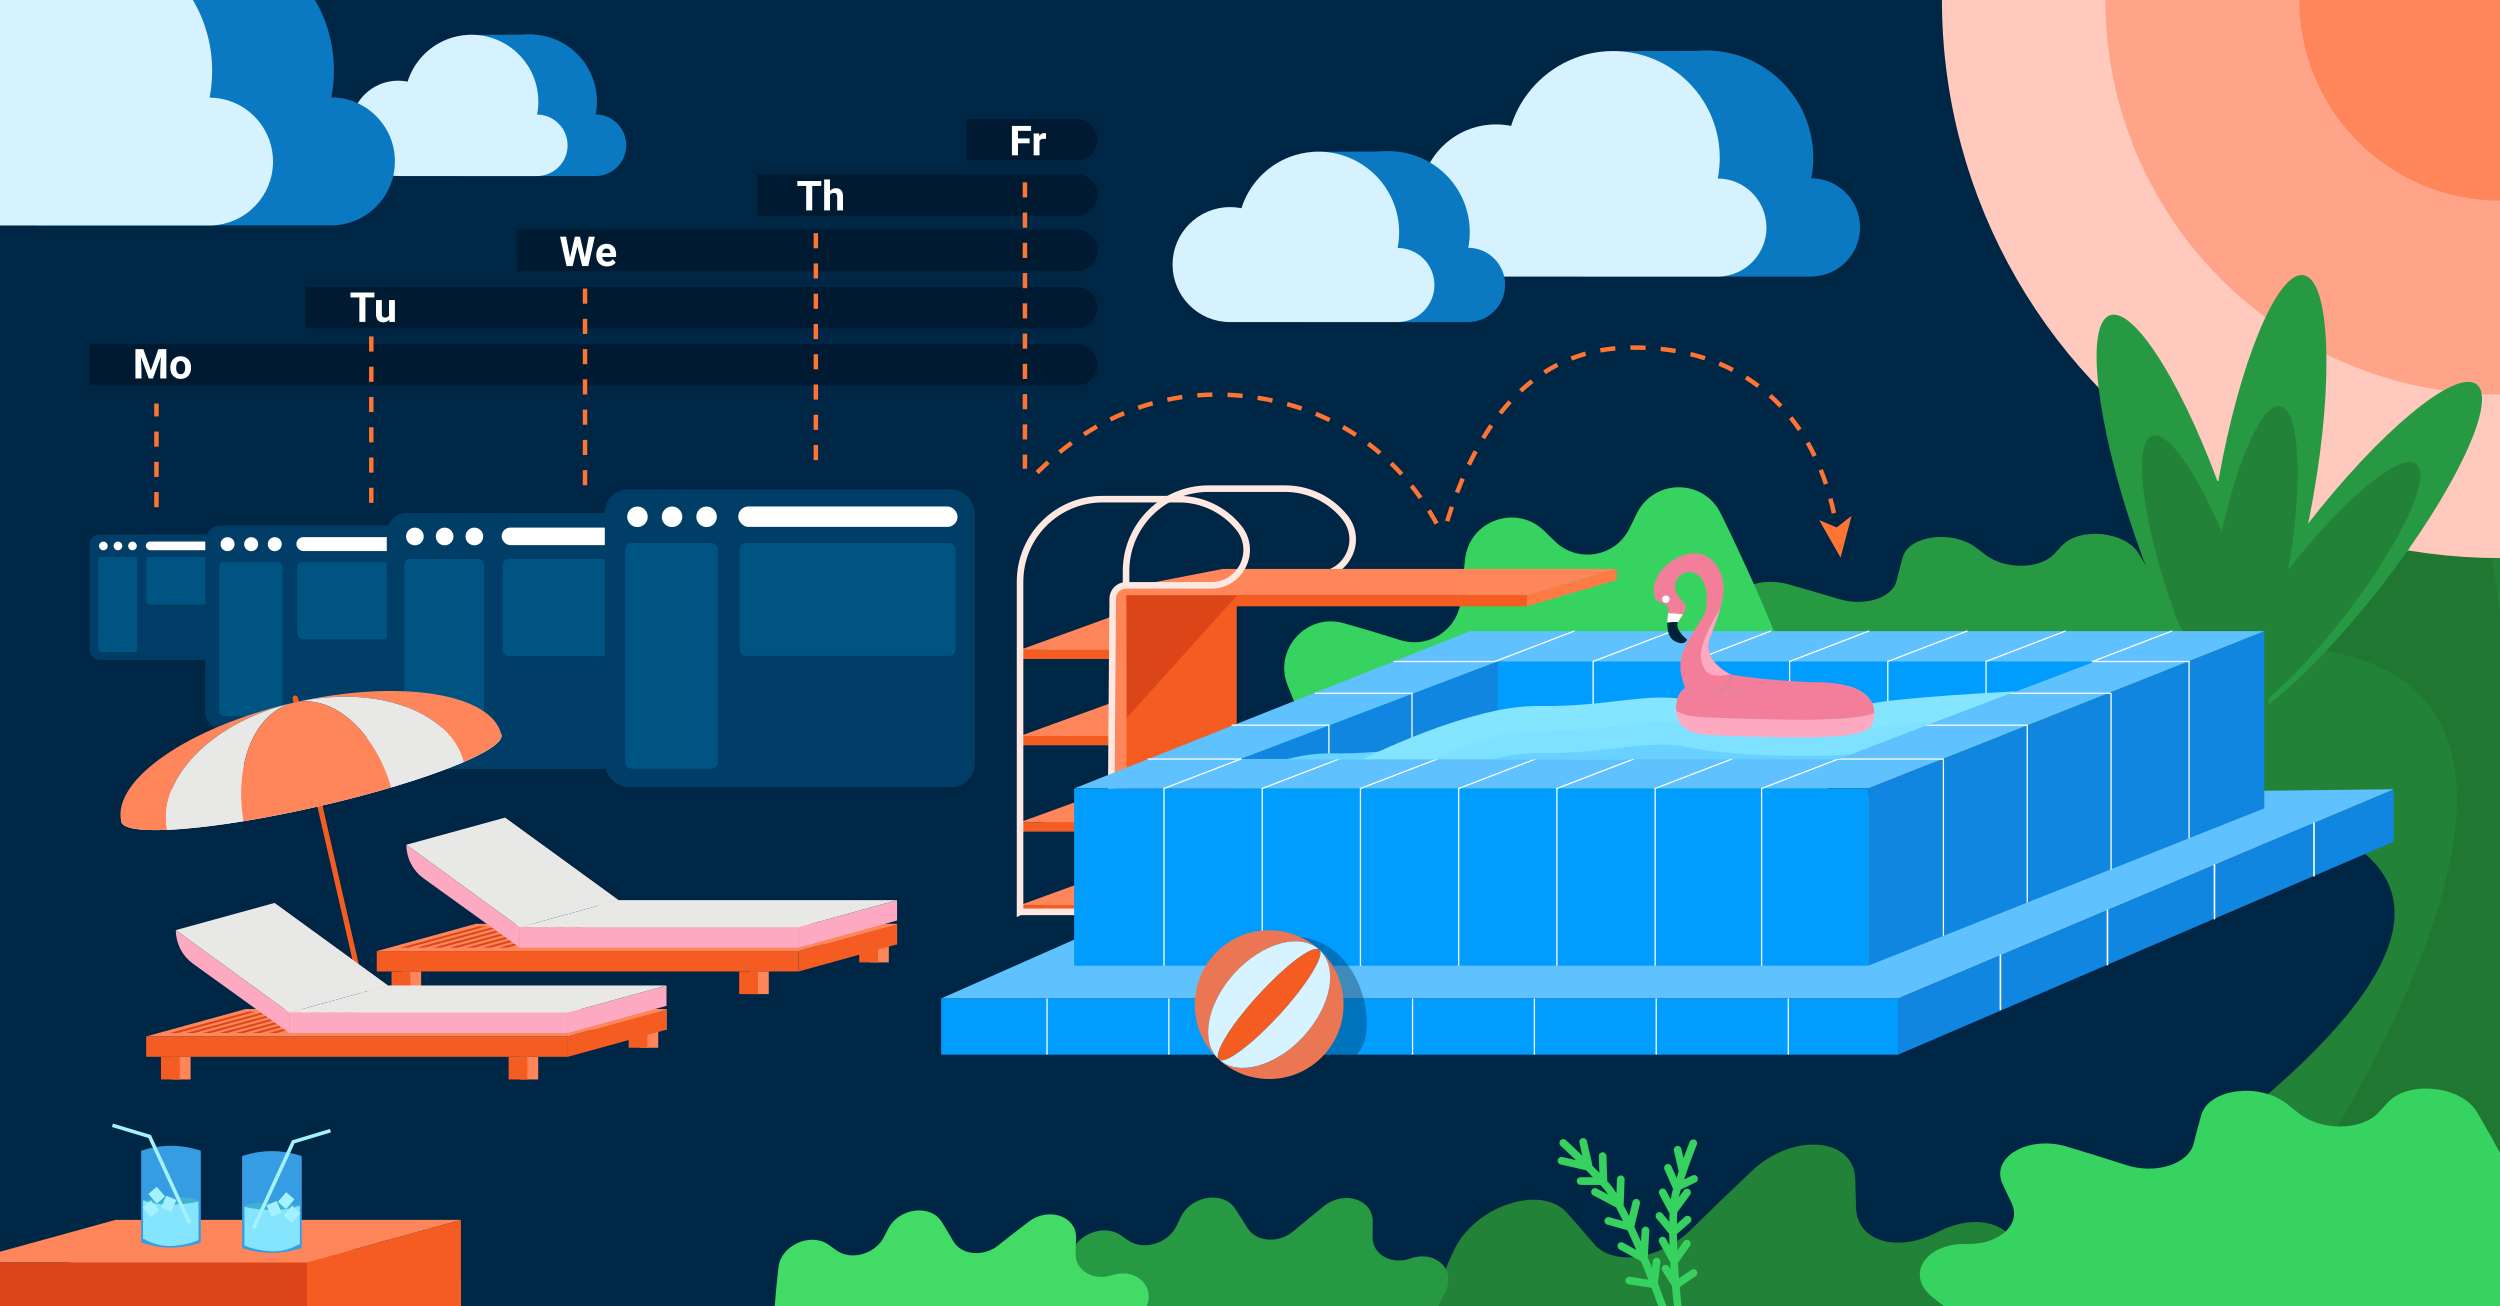 <?xml version="1.0" encoding="UTF-8"?><svg id="Layer_2" xmlns="http://www.w3.org/2000/svg" xmlns:xlink="http://www.w3.org/1999/xlink" viewBox="0 0 1983 1036"><rect x="0" y="0" width="1983" height="1036" fill="#333333" stroke="none"/><defs><clipPath id="clippath"><rect width="1983" height="1036" style="fill:none;"/></clipPath></defs><g id="Layer_3"><g style="clip-path:url(#clippath);"><rect y="0" width="1983" height="1036" style="fill:#002645;"/><path d="m1596.45,1014.55c-6.83,15-14.56,31.54-23.11,49.17-5.15,10.62-14.36,20.55-25.8,27.83l-483.62,307.92c-28.72,18.28-61.56,14.44-68.78-7.93-29.96-92.84-28.85-218.87-23.89-299.74,2.09-34.02,50.96-65.11,82.68-52.6,4.35,1.71,8.83,3.5,13.42,5.37,25.97,10.53,66.31-8.89,79.33-38.2,2.13-4.79,4.22-9.45,6.26-13.97,16.07-35.52,69.18-53.55,89.86-30.5,6.77,7.55,13.98,15.79,21.44,24.62,15.34,18.14,52.69,12.79,76.91-11.05,17.31-17.04,33.72-32.79,48.62-46.85,32.26-30.45,80.65-26.65,81.83,6.42.26,7.24.47,14.89.63,22.9.5,26.06,31.46,35.95,63,20.15.77-.39,1.54-.77,2.3-1.15,40.25-20.12,75.08,2.12,58.92,37.61Z" style="fill:#228237;"/><path d="m1146.69,1024.18c-3.51,7.23-7.46,15.17-11.83,23.62-2.63,5.08-7.18,9.37-12.74,12.02l-234.98,111.91c-13.95,6.65-29.48,1.12-32.51-11.5-12.59-52.4-9.85-119.09-6.07-161.43,1.59-17.82,25.34-29.11,40.17-19.11,2.03,1.37,4.13,2.79,6.28,4.27,12.14,8.34,31.63,2.32,38.33-11.83,1.09-2.31,2.17-4.56,3.22-6.74,8.25-17.12,33.78-21.05,43.19-6.63,3.08,4.72,6.36,9.85,9.75,15.33,6.96,11.25,24.79,12.37,36.7,2.3,8.52-7.2,16.58-13.8,23.9-19.68,15.85-12.72,38.75-5.57,38.73,12.09,0,3.87-.04,7.95-.11,12.2-.22,13.87,14.3,22.4,29.55,17.37.37-.12.74-.24,1.11-.37,19.46-6.4,35.6,9.09,27.31,26.19Z" style="fill:#289943;"/><path d="m908.75,1037.66c-3.62,6.99-7.7,14.66-12.2,22.82-2.71,4.91-7.27,8.99-12.79,11.44l-233.01,103.47c-13.84,6.14-28.89.33-31.53-12.11-10.96-51.63-6.54-116.87-1.74-158.24,2.02-17.4,25.57-27.84,39.83-17.67,1.96,1.4,3.97,2.84,6.04,4.34,11.67,8.48,30.92,3.1,37.84-10.59,1.13-2.24,2.24-4.41,3.33-6.52,8.53-16.55,33.63-19.73,42.47-5.37,2.9,4.7,5.97,9.81,9.14,15.26,6.52,11.19,23.95,12.76,35.88,3.21,8.53-6.82,16.6-13.09,23.92-18.64,15.85-12.04,38.09-4.45,37.61,12.85-.11,3.79-.24,7.78-.42,11.95-.58,13.57,13.42,22.3,28.48,17.78.37-.11.73-.22,1.1-.33,19.22-5.76,34.63,9.83,26.06,26.36Z" style="fill:#42db66;"/><path d="m2062.73,1095.73s-337.78,62.22-346.67,62.22c-1.58,0-9.48.39-21.42,1.04-55.31,2.98-197.25,11.4-197.25,11.4l-69.33-64s709.33-362.66,387.56-458.66c-321.78-96-44.45-74.67-44.45-74.67,0,0-48-64-99.55-64-25.33,0,36.43,0,102.04-4.64h0c67.94-4.8,140-14.57,123.72-34.47-32-39.11,65.78-62.22,87.12-65.78,21.33-3.55,78.22,691.56,78.22,691.56Z" style="fill:#228237;"/><path d="m2042.89,1093.08s-337.78,62.22-346.67,62.22c-1.58,0-9.48.39-21.42,1.04,132.03-169.9,438.53-603.27,162.02-641.15-33.13-4.54-60.53-9.02-82.99-13.42,67.94-4.8,140-14.57,123.72-34.47-32-39.11,65.78-62.22,87.12-65.78,21.33-3.55,78.22,691.56,78.22,691.56Z" style="fill:#207731;"/><path d="m1533.09,1029.15c9.31,7.41,19.7,15.52,30.98,24.07,6.79,5.15,16,8.58,25.81,9.63l414.4,44.37c24.61,2.63,44.72-10.12,42.15-26.64-10.64-68.55-52.25-148.49-81.71-198.45-12.4-21.02-54.27-25.48-70.83-7.56-2.27,2.46-4.6,5-6.99,7.63-13.47,14.86-46.01,15.15-63.98.56-2.94-2.38-5.81-4.7-8.6-6.93-21.97-17.58-62.36-12.4-68.33,8.78-1.96,6.94-3.97,14.44-5.96,22.41-4.09,16.37-30.11,24.69-53.6,17.1-16.79-5.42-32.57-10.3-46.82-14.59-30.86-9.27-61.09,8.33-51.13,29.77,2.18,4.7,4.52,9.64,7.02,14.78,8.13,16.76-8.79,32.78-34.43,32.61-.63,0-1.25,0-1.87-.01-32.71-.19-48.14,24.92-26.12,42.45Z" style="fill:#37d360;"/><circle cx="1983" cy="0" r="442.66" style="fill:#ffc9bd;"/><circle cx="1983" cy="0" r="313.01" style="fill:#ffa488;"/><circle cx="1983" cy="0" r="159.13" style="fill:#ff855a;"/><ellipse cx="1729.4" cy="412.45" rx="38.14" ry="171.66" transform="translate(-40.25 583.59) rotate(-18.94)" style="fill:#289943;"/><ellipse cx="1797.47" cy="387.36" rx="171.66" ry="38.14" transform="translate(1102.54 2089.72) rotate(-79.96)" style="fill:#289943;"/><ellipse cx="1859.5" cy="440.75" rx="171.66" ry="38.14" transform="translate(372.71 1641.35) rotate(-52.26)" style="fill:#289943;"/><ellipse cx="1749.41" cy="468.85" rx="28.92" ry="130.16" transform="translate(-57.47 593.14) rotate(-18.94)" style="fill:#228237;"/><ellipse cx="1786.19" cy="450.36" rx="130.16" ry="28.92" transform="translate(1031.2 2130.62) rotate(-79.96)" style="fill:#228237;"/><ellipse cx="1837.04" cy="470.99" rx="130.16" ry="28.92" transform="translate(340.08 1635.32) rotate(-52.26)" style="fill:#228237;"/><path d="m1300.81,954.72c.4-1.63-.61-3.28-2.24-3.68-1.63-.4-3.28.6-3.67,2.24l-2.71,11.17c-1.53-3.06-3.05-5.99-4.56-8.74.17-.35.29-.72.3-1.13l.71-19.03c.06-1.68-1.25-3.09-2.93-3.15-1.68-.06-3.09,1.25-3.15,2.93l-.42,11.09c-2.2-3.42-4.32-6.32-6.33-8.5-.35-.38-.69-.75-1.04-1.12.07-.28.11-.56.1-.86l-.61-19.03c-.05-1.68-1.46-3-3.14-2.94-1.67.05-3,1.46-2.94,3.14l.43,13.17c-1.9-1.97-3.77-3.88-5.58-5.72.02-.3,0-.6-.06-.91l-4.24-18.57c-.37-1.64-2-2.66-3.64-2.29-1.64.37-2.66,2-2.29,3.64l2.35,10.31c-7.65-7.45-13.08-12.36-13.17-12.45-1.25-1.12-3.17-1.03-4.3.22-1.13,1.25-1.03,3.17.22,4.3.09.08,5.02,4.54,12.08,11.39l-10.71-2.46c-1.64-.38-3.27.65-3.65,2.28-.38,1.64.65,3.27,2.28,3.65l20.31,4.67c1.74,1.76,3.54,3.59,5.37,5.48l-9.84-.04c-1.68,0-3.05,1.35-3.05,3.03,0,1.68,1.35,3.05,3.03,3.05l15.66.06c.66.7,1.31,1.41,1.96,2.12,1.36,1.48,2.8,3.36,4.28,5.51l-9.05-4.8c-1.48-.79-3.33-.22-4.11,1.26-.79,1.48-.22,3.33,1.26,4.11l18.09,9.6c1.86,3.35,3.74,7,5.64,10.85l-10.93-3.07c-1.62-.46-3.3.49-3.75,2.1-.46,1.62.49,3.3,2.1,3.75l16.07,4.52c2.35,5.05,4.69,10.31,6.95,15.6l-10.36-5.75c-1.47-.81-3.32-.29-4.14,1.18-.82,1.47-.29,3.32,1.18,4.14l16.65,9.24c.14.08.29.14.44.19,2.04,4.97,3.99,9.85,5.8,14.49l-14.71-2.24c-1.66-.25-3.21.89-3.47,2.55-.25,1.66.89,3.21,2.55,3.47l18.14,2.76c3.94,10.38,6.95,18.92,8.36,23.38.48,1.52,2.05,2.39,3.57,2.04.08-.02.17-.04.25-.07,1.6-.51,2.49-2.22,1.98-3.82-1.55-4.88-4.79-14.09-9.01-25.16l1.94-16.82c.19-1.67-1-3.18-2.67-3.37-1.67-.19-3.18,1-3.37,2.67l-.62,5.4c-1.1-2.75-2.23-5.54-3.4-8.37.01-.09.05-.16.06-.25l1.18-20.92c.1-1.68-1.19-3.11-2.87-3.21-1.68-.1-3.11,1.19-3.21,2.87l-.5,8.94c-1.74-3.97-3.51-7.91-5.3-11.73l4.46-18.37Z" style="fill:#37d160;"/><path d="m1344.27,903.97c-1.56-.64-3.33.11-3.97,1.66-.04.1-2.13,5.24-4.98,12.96l-1.66-7.27c-.37-1.64-2-2.66-3.64-2.29-1.64.37-2.66,2-2.29,3.64l3.6,15.78c.05.23.14.45.24.65-.57,1.66-1.15,3.38-1.73,5.13l-4.05-9.16c-.68-1.54-2.48-2.23-4.01-1.55-1.54.68-2.23,2.48-1.55,4.01l6.55,14.81c.08.19.2.34.32.51-.11.35-.22.69-.32,1.05-.64,2.09-1.14,4.63-1.54,7.5l-3.74-7.08c-.78-1.49-2.62-2.06-4.11-1.27-1.49.78-2.05,2.63-1.27,4.11l7.56,14.31c.16.3.36.55.59.77-.11,2.22-.19,4.52-.24,6.9l-5.41-6.6c-1.07-1.3-2.98-1.49-4.28-.42-1.3,1.07-1.49,2.98-.42,4.28l10.09,12.31c.03,2.92.1,5.89.19,8.88l-2.76-5c-.81-1.47-2.66-2.01-4.13-1.19-1.47.81-2,2.66-1.19,4.13l8.62,15.59s.06.07.09.12c.11,1.93.23,3.85.35,5.74l-1.51-2.39c-.9-1.42-2.78-1.85-4.2-.95-1.42.9-1.84,2.78-.95,4.2l7.63,12.07c.85,10,1.76,18.21,2.37,22.51.24,1.66,1.78,2.82,3.44,2.59.09-.01.17-.03.25-.05,1.53-.35,2.56-1.81,2.33-3.39-.68-4.83-1.49-12.14-2.23-20.67l12.7-8.68c1.39-.95,1.74-2.84.8-4.23-.95-1.39-2.84-1.74-4.23-.79l-9.84,6.72c-.3-3.95-.58-8.07-.82-12.25.07-.08.14-.15.2-.24l9.35-13.22c.97-1.37.65-3.27-.73-4.24-1.37-.97-3.27-.64-4.24.73l-5.07,7.16c-.18-4.38-.3-8.75-.35-12.97l10.49-9.25c1.26-1.11,1.38-3.03.27-4.29-1.11-1.26-3.03-1.38-4.29-.27l-6.46,5.7c.04-3.23.14-6.33.3-9.22l10.23-13.9c1-1.35.71-3.26-.65-4.25-1.35-1-3.26-.71-4.25.65l-4.03,5.47c.27-1.43.57-2.72.91-3.85.22-.72.44-1.44.67-2.16l11.79-5.73c1.51-.74,2.14-2.56,1.41-4.07-.74-1.51-2.56-2.14-4.07-1.41l-6.55,3.18c5.07-15.22,10.04-27.41,10.1-27.56.64-1.56-.11-3.33-1.66-3.97" style="fill:#37d160;"/><path d="m1436.69,141.41c1.04-5.31,1.58-10.8,1.58-16.42,0-46.88-38-84.88-84.88-84.88-38.04,0-70.21,25.01-81.01,59.47-3.87-.77-7.89-1.19-12.01-1.19-33.42,0-60.49,27.09-60.49,60.49s27.09,60.49,60.49,60.49h176.01c21.54,0,39-17.46,39-39,.02-21.43-17.27-38.83-38.69-38.98Z" style="fill:#0a79c2;"/><polygon points="1358.41 94.52 1274.24 94.52 1274.24 40.68 1358.41 40.25 1358.41 94.52" style="fill:#0a79c2;"/><path d="m1401.18,180.51c0,20.92-16.5,37.98-37.21,38.87-.57.02-1.14.04-1.71.04h-175.64c-33.34,0-60.37-27.03-60.37-60.37s27.03-60.37,60.37-60.37c4.1,0,8.1.41,11.96,1.18,7.77-24.73,26.55-44.58,50.59-53.79h0c7.85-3.01,16.27-4.87,25.05-5.41,1.72-.11,3.46-.16,5.2-.16,1.46,0,2.92.04,4.36.11,0,0,0,0,0,0h.03c6.99.36,13.77,1.56,20.2,3.52,4.11,1.25,8.1,2.8,11.92,4.63,19.34,9.25,34.62,25.63,42.44,45.74,3.7,9.52,5.74,19.87,5.74,30.7,0,5.6-.54,11.07-1.58,16.38,15.62.11,29.03,9.4,35.12,22.76.03.07.06.14.09.21,2.19,4.87,3.4,10.26,3.4,15.95Z" style="fill:#d6f2ff;"/><path d="m1164.62,196.54c.79-4.01,1.2-8.16,1.2-12.41,0-35.43-28.71-64.14-64.14-64.14-28.74,0-53.05,18.9-61.21,44.94-2.92-.58-5.96-.9-9.07-.9-25.25,0-45.71,20.47-45.71,45.71s20.47,45.71,45.71,45.71h132.99c16.27,0,29.47-13.19,29.47-29.47.02-16.2-13.05-29.34-29.23-29.45Z" style="fill:#0a79c2;"/><polygon points="1105.47 161.1 1041.88 161.1 1041.88 120.42 1105.47 120.1 1105.47 161.1" style="fill:#0a79c2;"/><path d="m1137.8,226.08c0,15.81-12.47,28.7-28.11,29.37-.43.02-.86.03-1.29.03h-132.71c-25.19,0-45.62-20.42-45.62-45.61s20.43-45.62,45.62-45.62c3.1,0,6.12.31,9.04.89,5.87-18.69,20.06-33.69,38.23-40.64h0c5.93-2.27,12.29-3.68,18.92-4.09,1.3-.08,2.61-.12,3.93-.12,1.1,0,2.2.03,3.29.08,0,0,0,0,0,0h.02c5.28.27,10.4,1.18,15.27,2.66,3.11.94,6.12,2.11,9.01,3.5,14.61,6.99,26.16,19.37,32.07,34.56,2.8,7.19,4.33,15.02,4.33,23.2,0,4.23-.41,8.36-1.19,12.37,11.8.08,21.94,7.1,26.54,17.2.02.05.05.1.07.16,1.65,3.68,2.57,7.76,2.57,12.05Z" style="fill:#d6f2ff;"/><path d="m472.46,90.78c.65-3.32.99-6.77.99-10.29,0-29.37-23.8-53.17-53.17-53.17-23.83,0-43.98,15.67-50.75,37.26-2.42-.48-4.94-.74-7.52-.74-20.94,0-37.9,16.97-37.9,37.9s16.97,37.9,37.9,37.9h110.26c13.49,0,24.43-10.94,24.43-24.43.01-13.43-10.82-24.33-24.23-24.42Z" style="fill:#0a79c2;"/><polygon points="423.42 61.41 370.7 61.41 370.7 27.68 423.42 27.41 423.42 61.41" style="fill:#0a79c2;"/><path d="m450.22,115.27c0,13.11-10.34,23.79-23.31,24.35-.36.02-.71.02-1.07.02h-110.02c-20.88,0-37.82-16.93-37.82-37.82s16.93-37.82,37.82-37.82c2.57,0,5.07.26,7.49.74,4.86-15.49,16.63-27.93,31.69-33.69h0c4.92-1.88,10.19-3.05,15.69-3.39,1.08-.07,2.16-.1,3.26-.1.92,0,1.83.02,2.73.07,0,0,0,0,0,0h.02c4.38.22,8.62.98,12.66,2.2,2.58.78,5.07,1.75,7.47,2.9,12.12,5.8,21.69,16.06,26.59,28.65,2.32,5.96,3.59,12.45,3.59,19.23,0,3.51-.34,6.93-.99,10.26,9.78.07,18.19,5.89,22,14.26.02.04.04.09.06.13,1.37,3.05,2.13,6.43,2.13,9.99Z" style="fill:#d6f2ff;"/><path d="m262.82,77.19c1.36-6.92,2.06-14.07,2.06-21.4,0-61.1-49.52-110.62-110.62-110.62-49.57,0-91.5,32.6-105.57,77.51-5.04-1-10.28-1.55-15.65-1.55-43.55,0-78.83,35.31-78.83,78.83S-10.48,178.81,33.04,178.81h229.37c28.07,0,50.82-22.75,50.82-50.82.03-27.93-22.51-50.6-50.41-50.79Z" style="fill:#0a79c2;"/><polygon points="160.81 16.09 51.13 16.09 51.13 -54.07 160.81 -54.63 160.81 16.09" style="fill:#0a79c2;"/><path d="m216.56,128.15c0,27.27-21.51,49.5-48.49,50.66-.74.03-1.48.05-2.22.05H-63.03c-43.44,0-78.67-35.22-78.67-78.67S-106.48,21.52-63.03,21.52c5.34,0,10.55.54,15.59,1.54C-37.32-9.17-12.84-35.04,18.49-47.03h0c10.23-3.92,21.2-6.35,32.64-7.05,2.24-.14,4.5-.21,6.78-.21,1.9,0,3.8.05,5.68.14,0,0,0,0,0,0h.04c9.11.47,17.94,2.04,26.33,4.59,5.36,1.63,10.55,3.64,15.54,6.03,25.2,12.06,45.12,33.4,55.31,59.61,4.83,12.4,7.48,25.9,7.48,40.01,0,7.29-.7,14.43-2.06,21.34,20.35.14,37.84,12.25,45.77,29.66.04.09.08.18.12.27,2.85,6.34,4.43,13.38,4.43,20.79Z" style="fill:#d6f2ff;"/><path d="m1329.08,563.04c8.05,6.06,17.03,12.69,26.78,19.67,5.87,4.21,13.78,6.98,22.18,7.78l354.71,33.81c21.06,2.01,38.09-8.67,35.69-22.3-9.96-56.56-46.54-122.31-72.35-163.38-10.86-17.28-46.7-20.68-60.63-5.76-1.91,2.05-3.87,4.17-5.87,6.35-11.32,12.37-39.13,12.83-54.67.9-2.54-1.95-5.02-3.84-7.44-5.67-19-14.38-53.45-9.82-58.29,7.72-1.58,5.74-3.21,11.96-4.81,18.56-3.29,13.55-25.42,20.6-45.59,14.5-14.42-4.36-27.97-8.29-40.19-11.73-26.49-7.45-52.1,7.3-43.32,24.95,1.92,3.86,3.99,7.93,6.19,12.16,7.16,13.79-7.1,27.14-29.01,27.18-.54,0-1.07,0-1.6,0-27.95.07-40.82,20.91-21.78,35.25Z" style="fill:#289943;"/><path d="m978.88,677.79c9.37,8.99,19.82,18.78,31.14,29.07,6.81,6.19,15.7,9.62,24.91,9.62h388.98c23.1,0,40.49-20.88,36.47-43.63-16.68-94.41-63.24-200.12-95.55-265.67-13.59-27.58-52.89-27.55-66.48.03-1.86,3.78-3.78,7.7-5.73,11.74-11.03,22.83-41.19,28.11-59.32,10.38-2.96-2.9-5.86-5.71-8.67-8.42-22.14-21.33-59.11-8.01-62.54,22.54-1.13,10.01-2.25,20.82-3.3,32.28-2.17,23.54-25.49,39.09-48.04,31.99-16.12-5.08-31.25-9.55-44.9-13.41-29.56-8.36-55.87,20.83-44.49,49.36,2.49,6.25,5.16,12.82,7.98,19.65,9.21,22.25-4.9,47.22-28.71,50.83-.58.09-1.16.18-1.74.26-30.37,4.64-42.2,42.11-20.02,63.37Z" style="fill:#37d360;"/><rect x="746.55" y="791.95" width="759.02" height="44.59" style="fill:#009dff;"/><polygon points="1898.63 626.04 1898.63 667.61 1505.57 836.54 1505.57 791.95 1898.63 626.04" style="fill:#1186e0;"/><polygon points="746.55 791.95 1101.53 635.02 1898.63 626.04 1505.57 791.95 746.55 791.95" style="fill:#5fc2ff;"/><polygon points="809.1 725.16 882.44 698.51 882.44 725.16 809.1 725.16" style="fill:#ff855a;"/><polygon points="809.1 717.92 882.44 691.27 882.44 717.92 809.1 717.92" style="fill:#ff855a;"/><rect x="809.1" y="717.92" width="71.35" height="7.24" style="fill:#f45c21;"/><polygon points="809.1 522.71 882.44 496.06 882.44 522.71 809.1 522.71" style="fill:#ff855a;"/><polygon points="809.1 515.47 882.44 488.82 882.44 515.47 809.1 515.47" style="fill:#ff855a;"/><rect x="809.1" y="515.47" width="71.35" height="7.24" style="fill:#f45c21;"/><polygon points="809.1 591.06 882.44 564.41 882.44 591.06 809.1 591.06" style="fill:#ff855a;"/><polygon points="809.1 583.82 882.44 557.17 882.44 583.82 809.1 583.82" style="fill:#ff855a;"/><rect x="809.1" y="583.82" width="71.35" height="7.24" style="fill:#f45c21;"/><polygon points="809.1 659.41 882.44 632.76 882.44 659.41 809.1 659.41" style="fill:#ff855a;"/><polygon points="809.1 652.17 882.44 625.52 882.44 652.17 809.1 652.17" style="fill:#ff855a;"/><rect x="809.1" y="652.17" width="71.35" height="7.24" style="fill:#f45c21;"/><path d="m893.19,714.91v-261.86c0-36.16,29.31-65.46,65.46-65.46h60.66c18.42,0,35.86,8.35,47.4,22.71h0c14.76,18.37,1.69,45.65-21.87,45.65h-67.54c-5.83,0-10.56,4.7-10.61,10.53l-1.9,248.43h-71.6Z" style="fill:none; stroke:#ffe8e1; stroke-miterlimit:10; stroke-width:5.21px;"/><polygon points="893.19 663.08 980.96 630.47 980.96 456.48 893.19 469.8 893.19 663.08" style="fill:#f45c21;"/><polygon points="893.48 663.08 893.48 472.12 1211.32 472.12 1282.4 451.26 969.95 451.26 883.31 468.06 883.31 663.08 893.48 663.08" style="fill:#ff855a;"/><path d="m809.1,723.26v-261.86c0-36.16,29.31-65.46,65.46-65.46h60.66c18.42,0,35.86,8.35,47.4,22.71h0c14.76,18.37,1.69,45.65-21.87,45.65h-67.54c-5.83,0-10.56,4.7-10.61,10.53l-1.9,248.43h-71.6Z" style="fill:none; stroke:#ffe8e1; stroke-miterlimit:10; stroke-width:5.21px;"/><rect x="893.48" y="472.12" width="317.84" height="8.69" style="fill:#f45c21;"/><rect x="893.48" y="472.12" width="317.84" height="8.69" style="fill:#f45c21;"/><polyline points="1211.32 480.81 1282.4 459.95 1282.4 451.26 1211.32 472.12" style="fill:#ff7a45;"/><polygon points="981.13 472.39 893.83 569.32 893.65 472.39 981.13 472.39" style="fill:#db4619;"/><polygon points="1796.06 500.59 1796.06 641.19 1481.85 766.02 1481.85 625.41 1796.06 500.59" style="fill:#1186e0;"/><polygon points="1166.2 500.59 1796.06 500.59 1481.85 625.41 851.99 625.41 1166.2 500.59" style="fill:#5fc2ff;"/><rect x="851.99" y="625.41" width="629.86" height="140.61" style="fill:#009dff;"/><polygon points="1187.99 524.67 1661.89 524.67 1458.07 602.04 984.17 602.04 1187.99 524.67" style="fill:#009dff;"/><polygon points="1188.04 524.67 1187.99 524.67 984.17 602.04 1188.04 602.04 1188.04 524.67" style="fill:#1186e0;"/><line x1="923.28" y1="625.41" x2="923.28" y2="766.02" style="fill:none; stroke:#fff; stroke-miterlimit:10;"/><line x1="1001.19" y1="625.41" x2="1001.19" y2="766.02" style="fill:none; stroke:#fff; stroke-miterlimit:10;"/><line x1="1079.11" y1="625.41" x2="1079.11" y2="766.02" style="fill:none; stroke:#fff; stroke-miterlimit:10;"/><line x1="1157.02" y1="625.41" x2="1157.02" y2="766.02" style="fill:none; stroke:#fff; stroke-miterlimit:10;"/><line x1="1234.93" y1="625.41" x2="1234.93" y2="766.02" style="fill:none; stroke:#fff; stroke-miterlimit:10;"/><line x1="1312.85" y1="625.41" x2="1312.85" y2="766.02" style="fill:none; stroke:#fff; stroke-miterlimit:10;"/><line x1="1397.3" y1="625.41" x2="1397.3" y2="766.02" style="fill:none; stroke:#fff; stroke-miterlimit:10;"/><line x1="830.51" y1="791.95" x2="830.51" y2="836.54" style="fill:none; stroke:#fff; stroke-miterlimit:10;"/><line x1="927.15" y1="791.95" x2="927.15" y2="836.54" style="fill:none; stroke:#fff; stroke-miterlimit:10;"/><line x1="1023.8" y1="791.95" x2="1023.8" y2="836.54" style="fill:none; stroke:#fff; stroke-miterlimit:10;"/><line x1="1120.44" y1="791.95" x2="1120.44" y2="836.54" style="fill:none; stroke:#fff; stroke-miterlimit:10;"/><line x1="1217.08" y1="791.95" x2="1217.08" y2="836.54" style="fill:none; stroke:#fff; stroke-miterlimit:10;"/><line x1="1313.72" y1="791.95" x2="1313.72" y2="836.54" style="fill:none; stroke:#fff; stroke-miterlimit:10;"/><line x1="1418.47" y1="791.95" x2="1418.47" y2="836.54" style="fill:none; stroke:#fff; stroke-miterlimit:10;"/><line x1="1541.51" y1="602.04" x2="1541.51" y2="742.32" style="fill:none; stroke:#fff; stroke-miterlimit:10;"/><line x1="1608.01" y1="575.22" x2="1608.01" y2="715.9" style="fill:none; stroke:#fff; stroke-miterlimit:10;"/><line x1="1736.38" y1="524.67" x2="1736.38" y2="665.06" style="fill:none; stroke:#fff; stroke-miterlimit:10;"/><line x1="1674.52" y1="549.92" x2="1674.52" y2="689.97" style="fill:none; stroke:#fff; stroke-miterlimit:10;"/><line x1="1586.73" y1="757.69" x2="1586.73" y2="800.66" style="fill:none; stroke:#fff; stroke-linecap:round; stroke-miterlimit:10; stroke-width:1.28px;"/><line x1="1671.63" y1="721.86" x2="1671.63" y2="765.18" style="fill:none; stroke:#fff; stroke-linecap:round; stroke-miterlimit:10; stroke-width:1.28px;"/><line x1="1835.47" y1="652.7" x2="1835.47" y2="694.76" style="fill:none; stroke:#fff; stroke-linecap:round; stroke-miterlimit:10; stroke-width:1.28px;"/><line x1="1756.52" y1="685.92" x2="1756.52" y2="728.69" style="fill:none; stroke:#fff; stroke-linecap:round; stroke-miterlimit:10; stroke-width:1.28px;"/><line x1="1326.45" y1="500.59" x2="1263.68" y2="524.68" style="fill:none; stroke:#fff; stroke-linecap:round; stroke-miterlimit:10;"/><line x1="1062.06" y1="602.05" x2="1001.19" y2="625.41" style="fill:none; stroke:#fff; stroke-linecap:round; stroke-miterlimit:10;"/><line x1="1404.37" y1="500.59" x2="1341.6" y2="524.68" style="fill:none; stroke:#fff; stroke-linecap:round; stroke-miterlimit:10;"/><line x1="1139.98" y1="602.05" x2="1079.11" y2="625.41" style="fill:none; stroke:#fff; stroke-linecap:round; stroke-miterlimit:10;"/><line x1="1482.28" y1="500.59" x2="1419.51" y2="524.68" style="fill:none; stroke:#fff; stroke-linecap:round; stroke-miterlimit:10;"/><line x1="1217.89" y1="602.05" x2="1157.02" y2="625.41" style="fill:none; stroke:#fff; stroke-linecap:round; stroke-miterlimit:10;"/><line x1="1560.2" y1="500.59" x2="1497.42" y2="524.68" style="fill:none; stroke:#fff; stroke-linecap:round; stroke-miterlimit:10;"/><line x1="1295.8" y1="602.05" x2="1234.93" y2="625.41" style="fill:none; stroke:#fff; stroke-linecap:round; stroke-miterlimit:10;"/><line x1="1638.11" y1="500.59" x2="1575.34" y2="524.68" style="fill:none; stroke:#fff; stroke-linecap:round; stroke-miterlimit:10;"/><line x1="1373.72" y1="602.05" x2="1312.85" y2="625.41" style="fill:none; stroke:#fff; stroke-linecap:round; stroke-miterlimit:10;"/><line x1="1541.51" y1="602.05" x2="1458.17" y2="602.05" style="fill:none; stroke:#fff; stroke-linecap:round; stroke-miterlimit:10;"/><line x1="984.15" y1="602.05" x2="910.81" y2="602.05" style="fill:none; stroke:#fff; stroke-linecap:round; stroke-miterlimit:10;"/><line x1="1736.38" y1="524.68" x2="1659.79" y2="524.68" style="fill:none; stroke:#fff; stroke-linecap:round; stroke-miterlimit:10;"/><line x1="1185.77" y1="524.68" x2="1105.68" y2="524.68" style="fill:none; stroke:#fff; stroke-linecap:round; stroke-miterlimit:10;"/><line x1="1674.08" y1="549.92" x2="1594.01" y2="549.92" style="fill:none; stroke:#fff; stroke-linecap:round; stroke-miterlimit:10;"/><line x1="1119.99" y1="549.92" x2="1043.39" y2="549.92" style="fill:none; stroke:#fff; stroke-linecap:round; stroke-miterlimit:10;"/><line x1="1608.01" y1="575.22" x2="1528.09" y2="575.22" style="fill:none; stroke:#fff; stroke-linecap:round; stroke-miterlimit:10;"/><line x1="1054.07" y1="575.22" x2="977.32" y2="575.22" style="fill:none; stroke:#fff; stroke-linecap:round; stroke-miterlimit:10;"/><line x1="1248.54" y1="500.59" x2="1185.77" y2="524.68" style="fill:none; stroke:#fff; stroke-linecap:round; stroke-miterlimit:10;"/><line x1="984.15" y1="602.05" x2="923.28" y2="625.41" style="fill:none; stroke:#fff; stroke-linecap:round; stroke-miterlimit:10;"/><line x1="1722.56" y1="500.59" x2="1659.79" y2="524.68" style="fill:none; stroke:#fff; stroke-linecap:round; stroke-miterlimit:10;"/><line x1="1458.17" y1="602.05" x2="1397.3" y2="625.41" style="fill:none; stroke:#fff; stroke-linecap:round; stroke-miterlimit:10;"/><line x1="1054.07" y1="575.22" x2="1054.07" y2="602.05" style="fill:none; stroke:#fff; stroke-miterlimit:10;"/><line x1="1119.99" y1="549.92" x2="1119.99" y2="602.04" style="fill:none; stroke:#fff; stroke-miterlimit:10;"/><line x1="1263.68" y1="524.68" x2="1263.68" y2="602.05" style="fill:none; stroke:#fff; stroke-miterlimit:10;"/><line x1="1341.6" y1="524.68" x2="1341.6" y2="602.04" style="fill:none; stroke:#fff; stroke-miterlimit:10;"/><line x1="1419.51" y1="524.68" x2="1419.51" y2="602.05" style="fill:none; stroke:#fff; stroke-miterlimit:10;"/><line x1="1497.42" y1="524.68" x2="1497.42" y2="587.1" style="fill:none; stroke:#fff; stroke-miterlimit:10;"/><line x1="1575.34" y1="524.68" x2="1575.34" y2="557.52" style="fill:none; stroke:#fff; stroke-miterlimit:10;"/><path d="m1303.91,598.43l-9.98,3.96h-274.11c11.98-3.11,24.3-5.03,36.22-4.83,54.34.93,88.14-11.69,119-4.47,26.55,6.2,96.37,8.51,128.87,5.34Z" style="fill:#66d4ff;"/><path d="m1599.37,548.4l-65.03,24.68-75.92,29.08h-377.49s85.27-43.1,139.6-42.16c54.34.92,88.14-11.7,119-4.48,30.86,7.2,120.19,9.16,141.4,3.37,21.22-5.79,118.43-10.5,118.43-10.5Z" style="fill:#85e5ff;"/><path d="m1533.63,572.36l-65.22,25.84-9.98,3.96h-320.88c22.98-11.28,54.2-23.15,82.99-22.67,54.34.93,88.14-11.69,119-4.47,30.86,7.2,120.19,9.16,141.4,3.36,9.19-2.51,30.97-4.54,52.69-6.03Z" style="fill:#61d6ff; opacity:.2;"/><path d="m1468.41,598.21l-9.98,3.96h-274.11c11.98-3.11,24.3-5.03,36.22-4.83,54.34.93,88.14-11.69,119-4.47,26.55,6.2,96.37,8.51,128.87,5.34Z" style="fill:#1795ff; opacity:.2;"/><path d="m1486.71,565.47c.1,3.55-.69,6.81-1.71,9.19-4.16,9.81-34.35,9.53-46.95,10.18-12.59.63-65.25-.75-84.18-1.95-17.22-1.1-23.55-8.75-24.3-19.02-.07-1.02-.09-2.05-.06-3.11.31-10.5,5.83-13.99,7.05-14.64,3.42,1.75,6.94,3.07,10.14,3.36,5.63.52,11.3,1.31,16.25-.57,2.16.76,5.44,1.19,10.13,1.18,35.91-.1,71.66,4.41,79.65.94,4.52-1.97,8.63-4.9,13.98-6.7,15.36,4.65,19.75,13.55,19.99,21.12Z" style="fill:#fca9c1;"/><path d="m1486.71,565.47c-12.05,4.8-34.24,4.74-45,5.3-14.13.71-73.22-.84-94.45-2.18-7.72-.49-13.48-2.16-17.68-4.71-.07-1.02-.09-2.05-.06-3.11.31-10.5,5.83-13.99,7.05-14.64,3.42,1.75,6.94,3.07,10.14,3.36,5.63.52,11.3,1.31,16.25-.57,2.16.76,5.44,1.19,10.13,1.18,35.91-.1,71.66,4.41,79.65.94,4.52-1.97,8.63-4.9,13.98-6.7,15.36,4.65,19.75,13.55,19.99,21.12Z" style="fill:#f27e9a;"/><path d="m1338.2,507.33s-1.56,5.66-9.9,1.17c-4.99-2.69-5.9-9.02-5.75-14.79,2-.3,4.85-.52,8.54-.28-.01,0-.01.01-.01.01-3.12,5.9,7.12,13.89,7.12,13.89Z" style="fill:#00233a;"/><path d="m1374.02,535.18c-.27.82-.56,1.59-.85,2.32-2.65,6.62-6.2,9.9-10.21,11.43-4.95,1.87-10.62,1.09-16.25.57-3.19-.29-6.71-1.61-10.14-3.36.16-.08.24-.12.24-.12,0,0-1.05-1.41-3.3-10.76-3.81-19.45,9.89-31.66,19.26-49.98,5.73-29.85-12.15-36.79-20.63-28.11-8.49,8.68.16,17.19,3.8,21.38,2.3,2.66.99,5.55-1.07,8.81-1.19,1.89-2.64,3.91-3.78,6.06-3.7-.24-6.53-.03-8.55.27.07-2.67.37-5.22.58-7.25.1-.93.19-1.76.23-2.42.36-5.36-6.49-5.47-9.74-7.95-10.52-21.87,26.92-49.2,44.62-31.5,10.85,10.85,10.06,24.74,6.34,38.05-2.37,8.41-5.9,16.6-8.42,23.66-5,14.02,7.41,23.43,13.4,27,1.79,1.08,3,1.62,3,1.62,0,0,.49.09,1.47.27Z" style="fill:#f27e9a;"/><path d="m1466.72,544.35c-5.35,1.8-9.45,4.73-13.99,6.7-7.99,3.47-43.74-1.04-79.65-.94-4.69.01-7.97-.42-10.12-1.18,4.46-1.7,8.34-5.56,11.06-13.75,5.76,1.01,28.45,4.64,64.04,5.97,12.29-.19,21.62,1.05,28.66,3.2Z" style="fill:#f27e9a;"/><path d="m1334.87,487.37c-1.19,1.89-2.64,3.9-3.78,6.06-3.69-.23-6.54-.02-8.54.28.07-2.67.36-5.22.57-7.25,4.02-.19,8.61.4,11.75.91Z" style="fill:#fff;"/><circle cx="1321.37" cy="475.3" r="2.95" style="fill:#fff;"/><path d="m1374.02,535.18c-.27.82-1.17-1.01-1.47-.27-12.89,2.46-20.9,1.68-23.23-12.04-1.65-9.77,6.45-26.06,15.25-40.23-2.37,8.41-5.9,16.6-8.42,23.66-5,14.02,7.41,23.43,13.4,27,1.79,1.08,3,1.62,3,1.62,0,0,.49.09,1.47.27Z" style="fill:#fca9c1;"/><path d="m1006.69,855.9c17.48,1.19,61.45-3.46,73.5-25.11,16.06-28.86-14.49-136.84-123.69-62.21,0,0,17.56,85.11,50.18,87.32Z" style="fill:#022c49; opacity:.36;"/><path d="m966.86,840.41c-24.04-22-25.7-59.32-3.7-83.36,22-24.05,59.33-25.7,83.37-3.7-15.1-13.82-45.19-5.54-67.19,18.51-22,24.04-27.58,54.74-12.48,68.56Z" style="fill:#ea7653;"/><path d="m1050.23,836.72c-22,24.04-59.32,25.7-83.37,3.69,15.11,13.83,45.19,5.54,67.19-18.5,22-24.05,27.59-54.74,12.48-68.57,24.05,22,25.7,59.33,3.7,83.38Z" style="fill:#ea7653;"/><path d="m966.86,840.41c-15.1-13.82-9.52-44.52,12.48-68.56,22-24.05,52.09-32.33,67.19-18.51-4.68-4.28-26.31,11.74-48.31,35.78-22,24.04-36.04,47-31.36,51.28Z" style="fill:#d7f3ff;"/><path d="m1015.16,804.63c-22,24.04-43.63,40.06-48.31,35.78-4.68-4.28,9.36-27.24,31.36-51.28,22-24.05,43.63-40.07,48.31-35.78,4.68,4.28-9.36,27.24-31.36,51.29Z" style="fill:#f45c21;"/><path d="m1034.05,821.91c-22,24.04-52.08,32.32-67.19,18.5,4.68,4.28,26.31-11.74,48.31-35.78,22-24.05,36.04-47.01,31.36-51.29,15.11,13.83,9.52,44.52-12.48,68.57Z" style="fill:#d7f3ff;"/><path d="m870.55,289.31h0c0,9.09-7.37,16.46-16.46,16.46H70.81v-32.92h783.28c9.09,0,16.46,7.37,16.46,16.46Z" style="fill:#001b31;"/><path d="m870.55,243.98h0c0,9.09-7.37,16.46-16.46,16.46H242.4v-32.92h611.69c9.09,0,16.46,7.37,16.46,16.46Z" style="fill:#001b31;"/><path d="m870.55,198.64h0c0,9.09-7.37,16.46-16.46,16.46h-444.09v-32.92h444.09c9.09,0,16.46,7.37,16.46,16.46Z" style="fill:#001b31;"/><path d="m870.55,154.64h0c0,9.09-7.37,16.46-16.46,16.46h-253.54v-32.92h253.54c9.09,0,16.46,7.37,16.46,16.46Z" style="fill:#001b31;"/><path d="m870.55,110.79h0c0,9.09-7.37,16.46-16.46,16.46h-87.52v-32.92h87.52c9.09,0,16.46,7.37,16.46,16.46Z" style="fill:#001b31;"/><path d="m125.88,402.33h-3.54v-12h3.54v12Zm0-24h-3.54v-12h3.54v12Zm0-24h-3.54v-12h3.54v12Zm0-24h-3.54v-10.22h3.54v10.22Z" style="fill:#ff7432;"/><path d="m113.69,276.92l5.99,16.9,5.95-16.9h6.31v23.3h-4.82v-6.37l.48-11-6.29,17.37h-3.3l-6.27-17.35.48,10.98v6.37h-4.8v-23.3h6.27Z" style="fill:#fff;"/><path d="m135.11,291.41c0-1.72.33-3.25.99-4.59.66-1.34,1.61-2.38,2.86-3.12,1.24-.74,2.69-1.1,4.33-1.1,2.34,0,4.24.71,5.72,2.14,1.48,1.43,2.3,3.37,2.47,5.83l.03,1.18c0,2.66-.74,4.79-2.22,6.39-1.48,1.61-3.47,2.41-5.97,2.41s-4.49-.8-5.98-2.4-2.23-3.78-2.23-6.53v-.21Zm4.62.33c0,1.65.31,2.9.93,3.77.62.87,1.5,1.31,2.66,1.31s2-.43,2.62-1.29c.63-.86.94-2.24.94-4.13,0-1.61-.31-2.86-.94-3.75-.63-.89-1.52-1.33-2.66-1.33s-2.01.44-2.62,1.32c-.62.88-.93,2.25-.93,4.1Z" style="fill:#fff;"/><path d="m296.27,398.88h-3.54v-12h3.54v12Zm0-24h-3.54v-12h3.54v12Zm0-24h-3.54v-12h3.54v12Zm0-24h-3.54v-12h3.54v12Zm0-24h-3.54v-12h3.54v12Zm0-24h-3.54v-12h3.54v12Z" style="fill:#ff7432;"/><path d="m296.98,235.92h-7.14v19.41h-4.8v-19.41h-7.04v-3.89h18.98v3.89Z" style="fill:#fff;"/><path d="m308.75,253.58c-1.14,1.39-2.72,2.08-4.74,2.08-1.86,0-3.27-.53-4.25-1.6s-1.48-2.63-1.5-4.69v-11.35h4.63v11.2c0,1.81.82,2.71,2.46,2.71s2.65-.54,3.23-1.63v-12.27h4.64v17.32h-4.35l-.13-1.76Z" style="fill:#fff;"/><path d="m465.81,384.9h-3.54v-12h3.54v12Zm0-24h-3.54v-12h3.54v12Zm0-24h-3.54v-12h3.54v12Zm0-24h-3.54v-12h3.54v12Zm0-24h-3.54v-12h3.54v12Zm0-24h-3.54v-12h3.54v12Zm0-24h-3.54v-12h3.54v12Z" style="fill:#ff7432;"/><path d="m463.87,204.32l3.14-16.58h4.79l-5.17,23.3h-4.83l-3.79-15.59-3.79,15.59h-4.83l-5.17-23.3h4.79l3.15,16.55,3.84-16.55h4.06l3.83,16.58Z" style="fill:#fff;"/><path d="m481.56,211.36c-2.54,0-4.61-.78-6.2-2.34-1.59-1.56-2.39-3.63-2.39-6.23v-.45c0-1.74.34-3.29,1.01-4.67.67-1.37,1.62-2.43,2.86-3.17s2.64-1.11,4.22-1.11c2.37,0,4.23.75,5.59,2.24,1.36,1.49,2.04,3.61,2.04,6.35v1.89h-11.03c.15,1.13.6,2.04,1.35,2.72.75.68,1.7,1.02,2.86,1.02,1.78,0,3.18-.65,4.18-1.94l2.27,2.54c-.69.98-1.63,1.75-2.82,2.3-1.19.55-2.5.82-3.94.82Zm-.53-14.23c-.92,0-1.66.31-2.23.93s-.94,1.51-1.1,2.67h6.43v-.37c-.02-1.03-.3-1.82-.83-2.39-.53-.56-1.29-.84-2.27-.84Z" style="fill:#fff;"/><path d="m648.91,364.96h-3.54v-12h3.54v12Zm0-24h-3.54v-12h3.54v12Zm0-24h-3.54v-12h3.54v12Zm0-24h-3.54v-12h3.54v12Zm0-24h-3.54v-12h3.54v12Zm0-24h-3.54v-12h3.54v12Zm0-24h-3.54v-12h3.54v12Zm0-24h-3.54v-12h3.54v12Z" style="fill:#ff7432;"/><path d="m651.4,147.48h-7.14v19.41h-4.8v-19.41h-7.04v-3.89h18.98v3.89Z" style="fill:#fff;"/><path d="m658.35,151.47c1.23-1.47,2.77-2.21,4.62-2.21,3.76,0,5.66,2.18,5.71,6.55v11.09h-4.62v-10.96c0-.99-.21-1.73-.64-2.2-.43-.47-1.14-.71-2.13-.71-1.36,0-2.34.52-2.95,1.57v12.31h-4.62v-24.58h4.62v9.15Z" style="fill:#fff;"/><path d="m1455.4,420.28l-.19-1.12,3.49-.6.19,1.14-3.5.58Zm-305.8-6.35l-3.38-1.05c1.2-3.88,2.46-7.73,3.73-11.46l3.35,1.15c-1.27,3.69-2.51,7.51-3.7,11.35Zm303.35-6.47c-.86-3.92-1.81-7.81-2.83-11.56l3.42-.93c1.04,3.81,2.01,7.75,2.88,11.73l-3.46.76Zm-295.59-16.11l-3.31-1.26c1.45-3.8,2.97-7.57,4.51-11.19l3.26,1.39c-1.52,3.58-3.02,7.3-4.46,11.06Zm289.31-6.83c-1.27-3.8-2.64-7.55-4.09-11.16l3.29-1.32c1.48,3.67,2.88,7.49,4.17,11.35l-3.36,1.12Zm-279.96-15.1l-3.2-1.52c1.75-3.69,3.58-7.32,5.44-10.78l3.12,1.67c-1.83,3.42-3.63,7-5.36,10.63Zm271.08-6.92c-1.73-3.59-3.58-7.13-5.5-10.51l3.08-1.75c1.97,3.45,3.86,7.06,5.62,10.73l-3.19,1.53Zm-259.84-14.06l-3.03-1.83c2.11-3.5,4.31-6.92,6.54-10.17l2.92,2c-2.19,3.2-4.36,6.56-6.43,10Zm248.09-6.52c-2.21-3.28-4.57-6.5-7-9.56l2.77-2.21c2.49,3.13,4.9,6.42,7.17,9.78l-2.94,1.98Zm-234.63-13.05l-2.79-2.19c2.53-3.22,5.16-6.33,7.83-9.25l2.62,2.39c-2.6,2.86-5.18,5.91-7.66,9.06Zm219.89-5.46c-2.7-2.88-5.55-5.66-8.46-8.28l2.37-2.64c2.99,2.68,5.91,5.54,8.68,8.49l-2.58,2.43Zm-203.92-12.03l-2.42-2.59c2.98-2.79,6.08-5.45,9.21-7.91l2.19,2.79c-3.05,2.39-6.07,4.99-8.98,7.71Zm186.32-3.77c-3.13-2.36-6.41-4.62-9.75-6.72l1.88-3c3.42,2.15,6.79,4.47,10,6.89l-2.13,2.83Zm-167.71-10.8l-1.92-2.98c3.41-2.2,6.96-4.24,10.53-6.08l1.62,3.15c-3.48,1.78-6.92,3.77-10.23,5.9Zm147.69-1.8c-3.47-1.8-7.09-3.48-10.73-5.01l1.37-3.27c3.74,1.56,7.44,3.29,10.99,5.13l-1.63,3.15Zm-126.68-8.96l-1.29-3.3c3.75-1.47,7.63-2.77,11.53-3.87l.96,3.41c-3.79,1.07-7.56,2.33-11.2,3.76Zm104.84-.18c-3.71-1.22-7.54-2.32-11.4-3.28l.85-3.44c3.95.98,7.87,2.11,11.65,3.36l-1.11,3.37Zm-23.02-5.73c-3.85-.67-7.81-1.22-11.77-1.64l.37-3.52c4.04.43,8.07.99,12,1.67l-.61,3.49Zm-59.11-.49l-.63-3.49c3.93-.71,7.98-1.24,12.05-1.59l.3,3.53c-3.96.34-7.9.86-11.72,1.55Zm35.49-2.02c-3.91-.16-7.91-.2-11.9-.13l-.07-3.54c4.05-.08,8.13-.04,12.11.13l-.15,3.54Z" style="fill:#ff7432;"/><polygon points="1459.94 442.33 1442.96 412.56 1456.8 418.34 1468.67 409.19 1459.94 442.33" style="fill:#ff7432;"/><path d="m1137.98,416.17l-.65-1.15c-1.27-2.26-3.01-5.35-5.39-9.18l3.01-1.87c2.41,3.89,4.17,7.02,5.46,9.3l.64,1.14-3.08,1.75Zm-12.61-20.25c-2.28-3.23-4.69-6.43-7.15-9.51l2.77-2.21c2.51,3.14,4.96,6.39,7.28,9.68l-2.89,2.04Zm-14.87-18.57c-2.66-2.94-5.44-5.81-8.26-8.56l2.47-2.54c2.87,2.8,5.7,5.73,8.41,8.72l-2.62,2.38Zm-286.62-1.22l-2.4-2.61c.56-.52,1.29-1.23,2.2-2.11,1.61-1.56,3.8-3.69,6.52-6.17l2.39,2.61c-2.68,2.45-4.86,4.56-6.45,6.1-.93.91-1.69,1.64-2.27,2.17Zm269.59-15.36c-3-2.58-6.12-5.08-9.26-7.45l2.13-2.83c3.21,2.41,6.38,4.97,9.44,7.59l-2.31,2.69Zm-251.87-.72l-2.25-2.74c3.12-2.56,6.34-5.05,9.57-7.42l2.09,2.86c-3.18,2.33-6.35,4.78-9.41,7.3Zm232.89-13.57c-3.3-2.17-6.71-4.25-10.14-6.2l1.75-3.08c3.5,1.99,6.97,4.11,10.33,6.32l-1.95,2.96Zm-213.68-.47l-1.93-2.97c3.39-2.19,6.87-4.31,10.35-6.28l1.75,3.08c-3.42,1.94-6.84,4.02-10.17,6.17Zm193.03-11.26c-3.54-1.72-7.19-3.35-10.84-4.85l1.35-3.28c3.73,1.53,7.44,3.19,11.05,4.95l-1.55,3.19Zm-172.34-.48l-1.56-3.18c3.62-1.78,7.33-3.46,11.02-5.01l1.37,3.27c-3.63,1.52-7.27,3.17-10.83,4.92Zm150.37-8.55c-3.72-1.26-7.54-2.43-11.36-3.48l.94-3.42c3.89,1.07,7.78,2.26,11.57,3.54l-1.14,3.35Zm-128.43-.61l-1.16-3.35c3.8-1.32,7.7-2.53,11.56-3.6l.95,3.41c-3.8,1.05-7.61,2.24-11.35,3.54Zm105.52-5.68c-3.83-.82-7.77-1.54-11.69-2.15l.54-3.5c3.99.62,7.99,1.36,11.89,2.19l-.74,3.47Zm-82.63-.67l-.73-3.47c3.93-.82,7.94-1.53,11.92-2.11l.51,3.51c-3.91.56-7.85,1.26-11.7,2.07Zm59.13-3c-3.95-.4-7.95-.68-11.86-.84l.15-3.54c3.99.17,8.05.45,12.07.86l-.35,3.53Zm-35.62-.4l-.29-3.53c3.99-.32,8.05-.52,12.09-.6l.07,3.54c-3.96.07-7.95.27-11.87.59Z" style="fill:#ff7432;"/><path d="m814.76,371.83h-3.54v-11.23h3.54v11.23Zm0-23.23h-3.54v-12h3.54v12Zm0-24h-3.54v-12h3.54v12Zm0-24h-3.54v-12h3.54v12Zm0-24h-3.54v-12h3.54v12Zm0-24h-3.54v-12h3.54v12Zm0-24h-3.54v-12h3.54v12Zm0-24h-3.54v-12h3.54v12Zm0-24h-3.54v-12h3.54v12Zm0-24h-3.54v-12h3.54v12Z" style="fill:#ff7432;"/><path d="m816.69,113.67h-9.22v9.52h-4.8v-23.3h15.17v3.89h-10.37v6.02h9.22v3.87Z" style="fill:#fff;"/><path d="m829.64,110.21c-.63-.09-1.19-.13-1.67-.13-1.75,0-2.9.59-3.44,1.78v11.33h-4.63v-17.32h4.37l.13,2.06c.93-1.59,2.21-2.38,3.86-2.38.51,0,.99.07,1.44.21l-.06,4.45Z" style="fill:#fff;"/><rect x="71.08" y="423.92" width="123.6" height="99.42" rx="7.8" ry="7.8" style="fill:#003e68;"/><rect x="115.67" y="429.57" width="73.29" height="6.83" rx="3.41" ry="3.41" style="fill:#fff;"/><rect x="77.9" y="441.79" width="30.92" height="75.42" rx="2.16" ry="2.16" style="fill:#005482;"/><rect x="116.09" y="441.79" width="72.23" height="37.71" rx="2.34" ry="2.34" style="fill:#005482;"/><path d="m82,436.47c1.9,0,3.43-1.54,3.43-3.43s-1.54-3.43-3.43-3.43-3.43,1.54-3.43,3.43,1.54,3.43,3.43,3.43" style="fill:#fff;"/><path d="m93.55,436.47c1.9,0,3.43-1.54,3.43-3.43s-1.54-3.43-3.43-3.43-3.43,1.54-3.43,3.43,1.52,3.43,3.43,3.43" style="fill:#fff;"/><path d="m105.09,436.47c1.9,0,3.43-1.54,3.43-3.43s-1.54-3.43-3.43-3.43-3.43,1.54-3.43,3.43,1.54,3.43,3.43,3.43" style="fill:#fff;"/><rect x="162.82" y="416.86" width="200.32" height="161.14" rx="12.65" ry="12.65" style="fill:#003e68;"/><rect x="235.08" y="426.03" width="118.78" height="11.07" rx="5.53" ry="5.53" style="fill:#fff;"/><rect x="173.87" y="445.82" width="50.11" height="122.24" rx="3.5" ry="3.5" style="fill:#005482;"/><rect x="235.77" y="445.82" width="117.08" height="61.12" rx="3.79" ry="3.79" style="fill:#005482;"/><path d="m180.51,437.2c3.07,0,5.56-2.49,5.56-5.56s-2.49-5.56-5.56-5.56-5.56,2.49-5.56,5.56,2.49,5.56,5.56,5.56" style="fill:#fff;"/><path d="m199.24,437.2c3.07,0,5.56-2.49,5.56-5.56s-2.49-5.56-5.56-5.56-5.56,2.49-5.56,5.56,2.47,5.56,5.56,5.56" style="fill:#fff;"/><path d="m217.94,437.2c3.07,0,5.56-2.49,5.56-5.56s-2.49-5.56-5.56-5.56-5.56,2.49-5.56,5.56,2.49,5.56,5.56,5.56" style="fill:#fff;"/><rect x="306.8" y="406.92" width="252.5" height="203.11" rx="15.94" ry="15.94" style="fill:#003e68;"/><rect x="397.88" y="418.47" width="149.72" height="13.95" rx="6.98" ry="6.98" style="fill:#fff;"/><rect x="320.73" y="443.42" width="63.17" height="154.08" rx="4.42" ry="4.42" style="fill:#005482;"/><rect x="398.74" y="443.42" width="147.57" height="77.04" rx="4.77" ry="4.77" style="fill:#005482;"/><path d="m329.09,432.54c3.87,0,7.01-3.14,7.01-7.01s-3.14-7.01-7.01-7.01-7.01,3.14-7.01,7.01,3.14,7.01,7.01,7.01" style="fill:#fff;"/><path d="m352.7,432.54c3.87,0,7.01-3.14,7.01-7.01s-3.14-7.01-7.01-7.01-7.01,3.14-7.01,7.01,3.11,7.01,7.01,7.01" style="fill:#fff;"/><path d="m376.27,432.54c3.87,0,7.01-3.14,7.01-7.01s-3.14-7.01-7.01-7.01-7.01,3.14-7.01,7.01,3.14,7.01,7.01,7.01" style="fill:#fff;"/><rect x="479.72" y="388.29" width="293.42" height="236.03" rx="18.53" ry="18.53" style="fill:#003e68;"/><rect x="585.56" y="401.72" width="173.98" height="16.21" rx="8.11" ry="8.11" style="fill:#fff;"/><rect x="495.91" y="430.71" width="73.4" height="179.04" rx="5.13" ry="5.13" style="fill:#005482;"/><rect x="586.56" y="430.71" width="171.48" height="89.52" rx="5.55" ry="5.55" style="fill:#005482;"/><path d="m505.63,418.07c4.5,0,8.15-3.65,8.15-8.15s-3.65-8.15-8.15-8.15-8.15,3.65-8.15,8.15,3.65,8.15,8.15,8.15" style="fill:#fff;"/><path d="m533.06,418.07c4.5,0,8.15-3.65,8.15-8.15s-3.65-8.15-8.15-8.15-8.15,3.65-8.15,8.15,3.61,8.15,8.15,8.15" style="fill:#fff;"/><path d="m560.45,418.07c4.5,0,8.15-3.65,8.15-8.15s-3.65-8.15-8.15-8.15-8.15,3.65-8.15,8.15,3.65,8.15,8.15,8.15" style="fill:#fff;"/><rect x="259.99" y="548.52" width="4.13" height="254.57" rx="2.06" ry="2.06" transform="translate(-144 75.38) rotate(-12.88)" style="fill:#f45c21;"/><path d="m397.71,582.86c2.83,12.4-62.37,37.87-145.64,56.91-83.26,19.03-153.06,24.41-155.89,12.02-2.83-12.4,62.37-37.87,145.63-56.9,83.27-19.03,153.07-24.42,155.9-12.02Z" style="fill:#fff;"/><path d="m233.21,557.28c-64.1,14.65-108.68,59.58-100.68,100.97-21.62.89-35.14-1.15-36.36-6.47-7.58-33.16,53.78-75.47,137.04-94.5Z" style="fill:#ff855a;"/><path d="m397.71,582.86c1.22,5.32-10.07,13.03-29.94,21.62-10.78-40.75-70.45-61.85-134.56-47.2,83.27-19.03,156.92-7.58,164.5,25.58Z" style="fill:#ff855a;"/><path d="m233.21,557.28c-30.76,7.03-47.89,48.3-40.14,94.13-23.56,3.84-44.33,6.17-60.54,6.85-8-41.39,36.58-86.32,100.68-100.97Z" style="fill:#e8e8e7;"/><path d="m367.77,604.48c-14.9,6.44-34.62,13.36-57.51,20.14-12.93-44.65-46.29-74.37-77.06-67.34,64.11-14.65,123.78,6.45,134.56,47.2Z" style="fill:#e8e8e7;"/><path d="m310.27,624.62c-17.76,5.24-37.42,10.4-58.2,15.15-20.79,4.75-40.72,8.65-58.99,11.64-7.75-45.83,9.38-87.1,40.14-94.13,30.76-7.03,64.13,22.69,77.06,67.34Z" style="fill:#ff855a;"/><rect x="690.12" y="745.41" width="14.88" height="17.96" style="fill:#ff855a;"/><rect x="681.53" y="745.41" width="14.88" height="17.96" style="fill:#f45c21;"/><polygon points="490.54 714.03 400.52 648.55 400.52 665.41 490.54 730.2 490.54 714.03" style="fill:#fca9c1;"/><rect x="377.05" y="732.84" width="334.5" height="16.16" style="fill:#fca9c1;"/><rect x="298.83" y="754.4" width="334.5" height="16.16" style="fill:#f45c21;"/><polygon points="633.33 770.56 711.54 749.01 711.54 732.84 633.33 754.4 633.33 770.56" style="fill:#f45c21;"/><polygon points="711.54 732.84 377.05 732.84 298.83 754.4 633.33 754.4 711.54 732.84" style="fill:#ff855a;"/><polygon points="317.44 751.7 379.91 734.77 385.56 734.77 323.72 751.7 317.44 751.7" style="fill:#db4619;"/><polygon points="330.52 751.7 393 734.77 398.64 734.77 336.81 751.7 330.52 751.7" style="fill:#db4619;"/><polygon points="343.61 751.7 406.08 734.77 411.73 734.77 349.89 751.7 343.61 751.7" style="fill:#db4619;"/><polygon points="356.69 751.7 419.17 734.77 424.81 734.77 362.98 751.7 356.69 751.7" style="fill:#db4619;"/><polygon points="369.78 751.7 432.26 734.77 437.9 734.77 376.06 751.7 369.78 751.7" style="fill:#db4619;"/><polygon points="382.86 751.7 445.34 734.77 450.99 734.77 389.15 751.7 382.86 751.7" style="fill:#db4619;"/><polygon points="395.95 751.7 458.43 734.77 464.07 734.77 402.24 751.7 395.95 751.7" style="fill:#db4619;"/><rect x="412.32" y="735.54" width="221.01" height="16.16" style="fill:#fca9c1;"/><polygon points="633.33 751.7 711.54 730.15 711.54 713.98 633.33 735.54 633.33 751.7" style="fill:#fca9c1;"/><polygon points="711.54 713.98 490.54 713.98 412.32 735.54 633.33 735.54 711.54 713.98" style="fill:#e8e8e7;"/><rect x="319.17" y="770.56" width="14.88" height="17.96" style="fill:#ff855a;"/><rect x="310.57" y="770.56" width="14.88" height="17.96" style="fill:#f45c21;"/><rect x="594.9" y="770.56" width="14.88" height="17.96" style="fill:#ff855a;"/><rect x="586.31" y="770.56" width="14.88" height="17.96" style="fill:#f45c21;"/><path d="m412.32,735.54l-90.01-65.49h0c0,10.59,5.09,20.53,13.69,26.71l76.33,54.94v-16.16Z" style="fill:#fca9c1;"/><polygon points="322.31 670.05 400.52 648.55 490.54 713.98 412.32 735.54 322.31 670.05" style="fill:#e8e8e7;"/><rect x="507.24" y="813.11" width="14.88" height="17.96" style="fill:#ff855a;"/><rect x="498.65" y="813.11" width="14.88" height="17.96" style="fill:#f45c21;"/><polygon points="307.66 781.73 217.65 716.24 217.65 733.11 307.66 797.89 307.66 781.73" style="fill:#fca9c1;"/><rect x="194.17" y="800.54" width="334.5" height="16.16" style="fill:#fca9c1;"/><rect x="115.96" y="822.09" width="334.5" height="16.16" style="fill:#f45c21;"/><polygon points="450.45 838.26 528.67 816.7 528.67 800.54 450.45 822.09 450.45 838.26" style="fill:#f45c21;"/><polygon points="528.67 800.54 194.17 800.54 115.96 822.09 450.45 822.09 528.67 800.54" style="fill:#ff855a;"/><polygon points="134.56 819.4 197.03 802.46 202.68 802.46 140.84 819.4 134.56 819.4" style="fill:#db4619;"/><polygon points="147.64 819.4 210.12 802.46 215.77 802.46 153.93 819.4 147.64 819.4" style="fill:#db4619;"/><polygon points="160.73 819.4 223.21 802.46 228.85 802.46 167.01 819.4 160.73 819.4" style="fill:#db4619;"/><polygon points="173.81 819.4 236.29 802.46 241.94 802.46 180.1 819.4 173.81 819.4" style="fill:#db4619;"/><polygon points="186.9 819.4 249.38 802.46 255.02 802.46 193.19 819.4 186.9 819.4" style="fill:#db4619;"/><polygon points="199.99 819.4 262.46 802.46 268.11 802.46 206.27 819.4 199.99 819.4" style="fill:#db4619;"/><polygon points="213.07 819.4 275.55 802.46 281.19 802.46 219.36 819.4 213.07 819.4" style="fill:#db4619;"/><rect x="229.45" y="803.23" width="221.01" height="16.16" style="fill:#fca9c1;"/><polygon points="450.45 819.4 528.67 797.84 528.67 781.68 450.45 803.23 450.45 819.4" style="fill:#fca9c1;"/><polygon points="528.67 781.68 307.66 781.68 229.45 803.23 450.45 803.23 528.67 781.68" style="fill:#e8e8e7;"/><rect x="136.29" y="838.26" width="14.88" height="17.96" style="fill:#ff855a;"/><rect x="127.69" y="838.26" width="14.88" height="17.96" style="fill:#f45c21;"/><rect x="412.02" y="838.26" width="14.88" height="17.96" style="fill:#ff855a;"/><rect x="403.43" y="838.26" width="14.88" height="17.96" style="fill:#f45c21;"/><path d="m229.45,803.23l-90.01-65.49h0c0,10.59,5.09,20.53,13.69,26.71l76.33,54.94v-16.16Z" style="fill:#fca9c1;"/><polygon points="139.43 737.75 217.65 716.24 307.66 781.68 229.45 803.23 139.43 737.75" style="fill:#e8e8e7;"/><rect x="332.16" y="1034.77" width="23.23" height="28.04" style="fill:#ff855a;"/><rect x="318.74" y="1034.77" width="23.23" height="28.04" style="fill:#f45c21;"/><rect x="91.61" y="1015.15" width="273.99" height="25.23" style="fill:#fca9c1;"/><polygon points="243.51 1074.02 365.6 1040.38 365.6 1015.15 243.51 1048.79 243.51 1074.02" style="fill:#f45c21;"/><polygon points="365.6 1015.15 91.61 1015.15 -30.47 1048.79 243.51 1048.79 365.6 1015.15" style="fill:#ff855a;"/><rect x="-30.47" y="1025.02" width="273.99" height="25.23" style="fill:#db4619;"/><polygon points="243.51 1050.25 365.6 1016.61 365.6 991.38 243.51 1025.02 243.51 1050.25" style="fill:#f45c21;"/><polygon points="365.6 991.38 91.61 991.38 -30.47 1025.02 243.51 1025.02 365.6 991.38" style="fill:#ff855a;"/><rect x="-30.47" y="1001.25" width="273.99" height="25.23" style="fill:#db4619;"/><polygon points="243.51 1026.48 365.6 992.84 365.6 967.61 243.51 1001.25 243.51 1026.48" style="fill:#f45c21;"/><polygon points="365.6 967.61 91.61 967.61 -30.47 1001.25 243.51 1001.25 365.6 967.61" style="fill:#ff855a;"/><path d="m192.2,916.89c15.65-5.11,31.3-5.11,46.95,0v72.69c-15.65-6.11-31.3-6.11-46.95,0v-72.69Z" style="fill:#369de3;"/><path d="m239.16,989.98c-15.65,5.11-31.3,5.11-46.95,0v-72.69c15.65,6.11,31.3,6.11,46.95,0v72.69Z" style="fill:#369de3;"/><path d="m193.86,987.64s4.35,3.33,19.08,4.76c14.73,1.43,24.89-6.03,24.89-6.03,0,0-40-10.79-43.97,1.27Z" style="fill:#85e5ff;"/><polygon points="237.83 987.05 193.86 987.88 193.86 957.11 237.83 956.41 237.83 987.05" style="fill:#85e5ff;"/><path d="m193.86,957.11s4.35,1.83,19.08,2.62c14.73.79,24.89-3.32,24.89-3.32,0,0-40-5.93-43.97.7Z" style="fill:#3eb3ce;"/><rect x="221.88" y="947.92" width="10.16" height="8.73" transform="translate(-639.7 497.04) rotate(-48.88)" style="fill:#a4f2ff;"/><rect x="226.56" y="958.74" width="10.16" height="8.73" transform="translate(-646.26 504.27) rotate(-48.88)" style="fill:#a4f2ff;"/><rect x="212.36" y="954.65" width="10.16" height="8.73" transform="translate(-575.96 1539.97) rotate(-113.44)" style="fill:#a4f2ff;"/><polyline points="201.01 974.29 232.6 905.72 262.12 896.83" style="fill:none; stroke:#a4f2ff; stroke-miterlimit:10; stroke-width:2.86px;"/><path d="m159.1,912.65c-15.65-5.11-31.3-5.11-46.95,0v72.69c15.65-6.11,31.3-6.11,46.95,0v-72.69Z" style="fill:#369de3;"/><path d="m112.15,985.75c15.65,5.11,31.3,5.11,46.95,0v-72.69c-15.65,6.11-31.3,6.11-46.95,0v72.69Z" style="fill:#369de3;"/><path d="m157.44,983.4s-4.35,3.33-19.08,4.76c-14.73,1.43-24.89-6.03-24.89-6.03,0,0,40-10.79,43.97,1.27Z" style="fill:#85e5ff;"/><polygon points="113.47 982.81 157.44 983.64 157.44 952.88 113.47 952.18 113.47 982.81" style="fill:#85e5ff;"/><path d="m157.44,952.88s-4.35,1.83-19.08,2.62c-14.73.79-24.89-3.32-24.89-3.32,0,0,40-5.93,43.97.7Z" style="fill:#3eb3ce;"/><rect x="119.26" y="943.69" width="10.16" height="8.73" transform="translate(-508.11 1665.17) rotate(-131.12)" style="fill:#a4f2ff;"/><rect x="114.58" y="954.51" width="10.16" height="8.73" transform="translate(-524.03 1679.59) rotate(-131.12)" style="fill:#a4f2ff;"/><rect x="128.79" y="950.41" width="10.16" height="8.73" transform="translate(-795.38 697.83) rotate(-66.56)" style="fill:#a4f2ff;"/><polyline points="150.3 970.05 118.71 901.48 89.18 892.59" style="fill:none; stroke:#a4f2ff; stroke-miterlimit:10; stroke-width:2.86px;"/></g></g></svg>